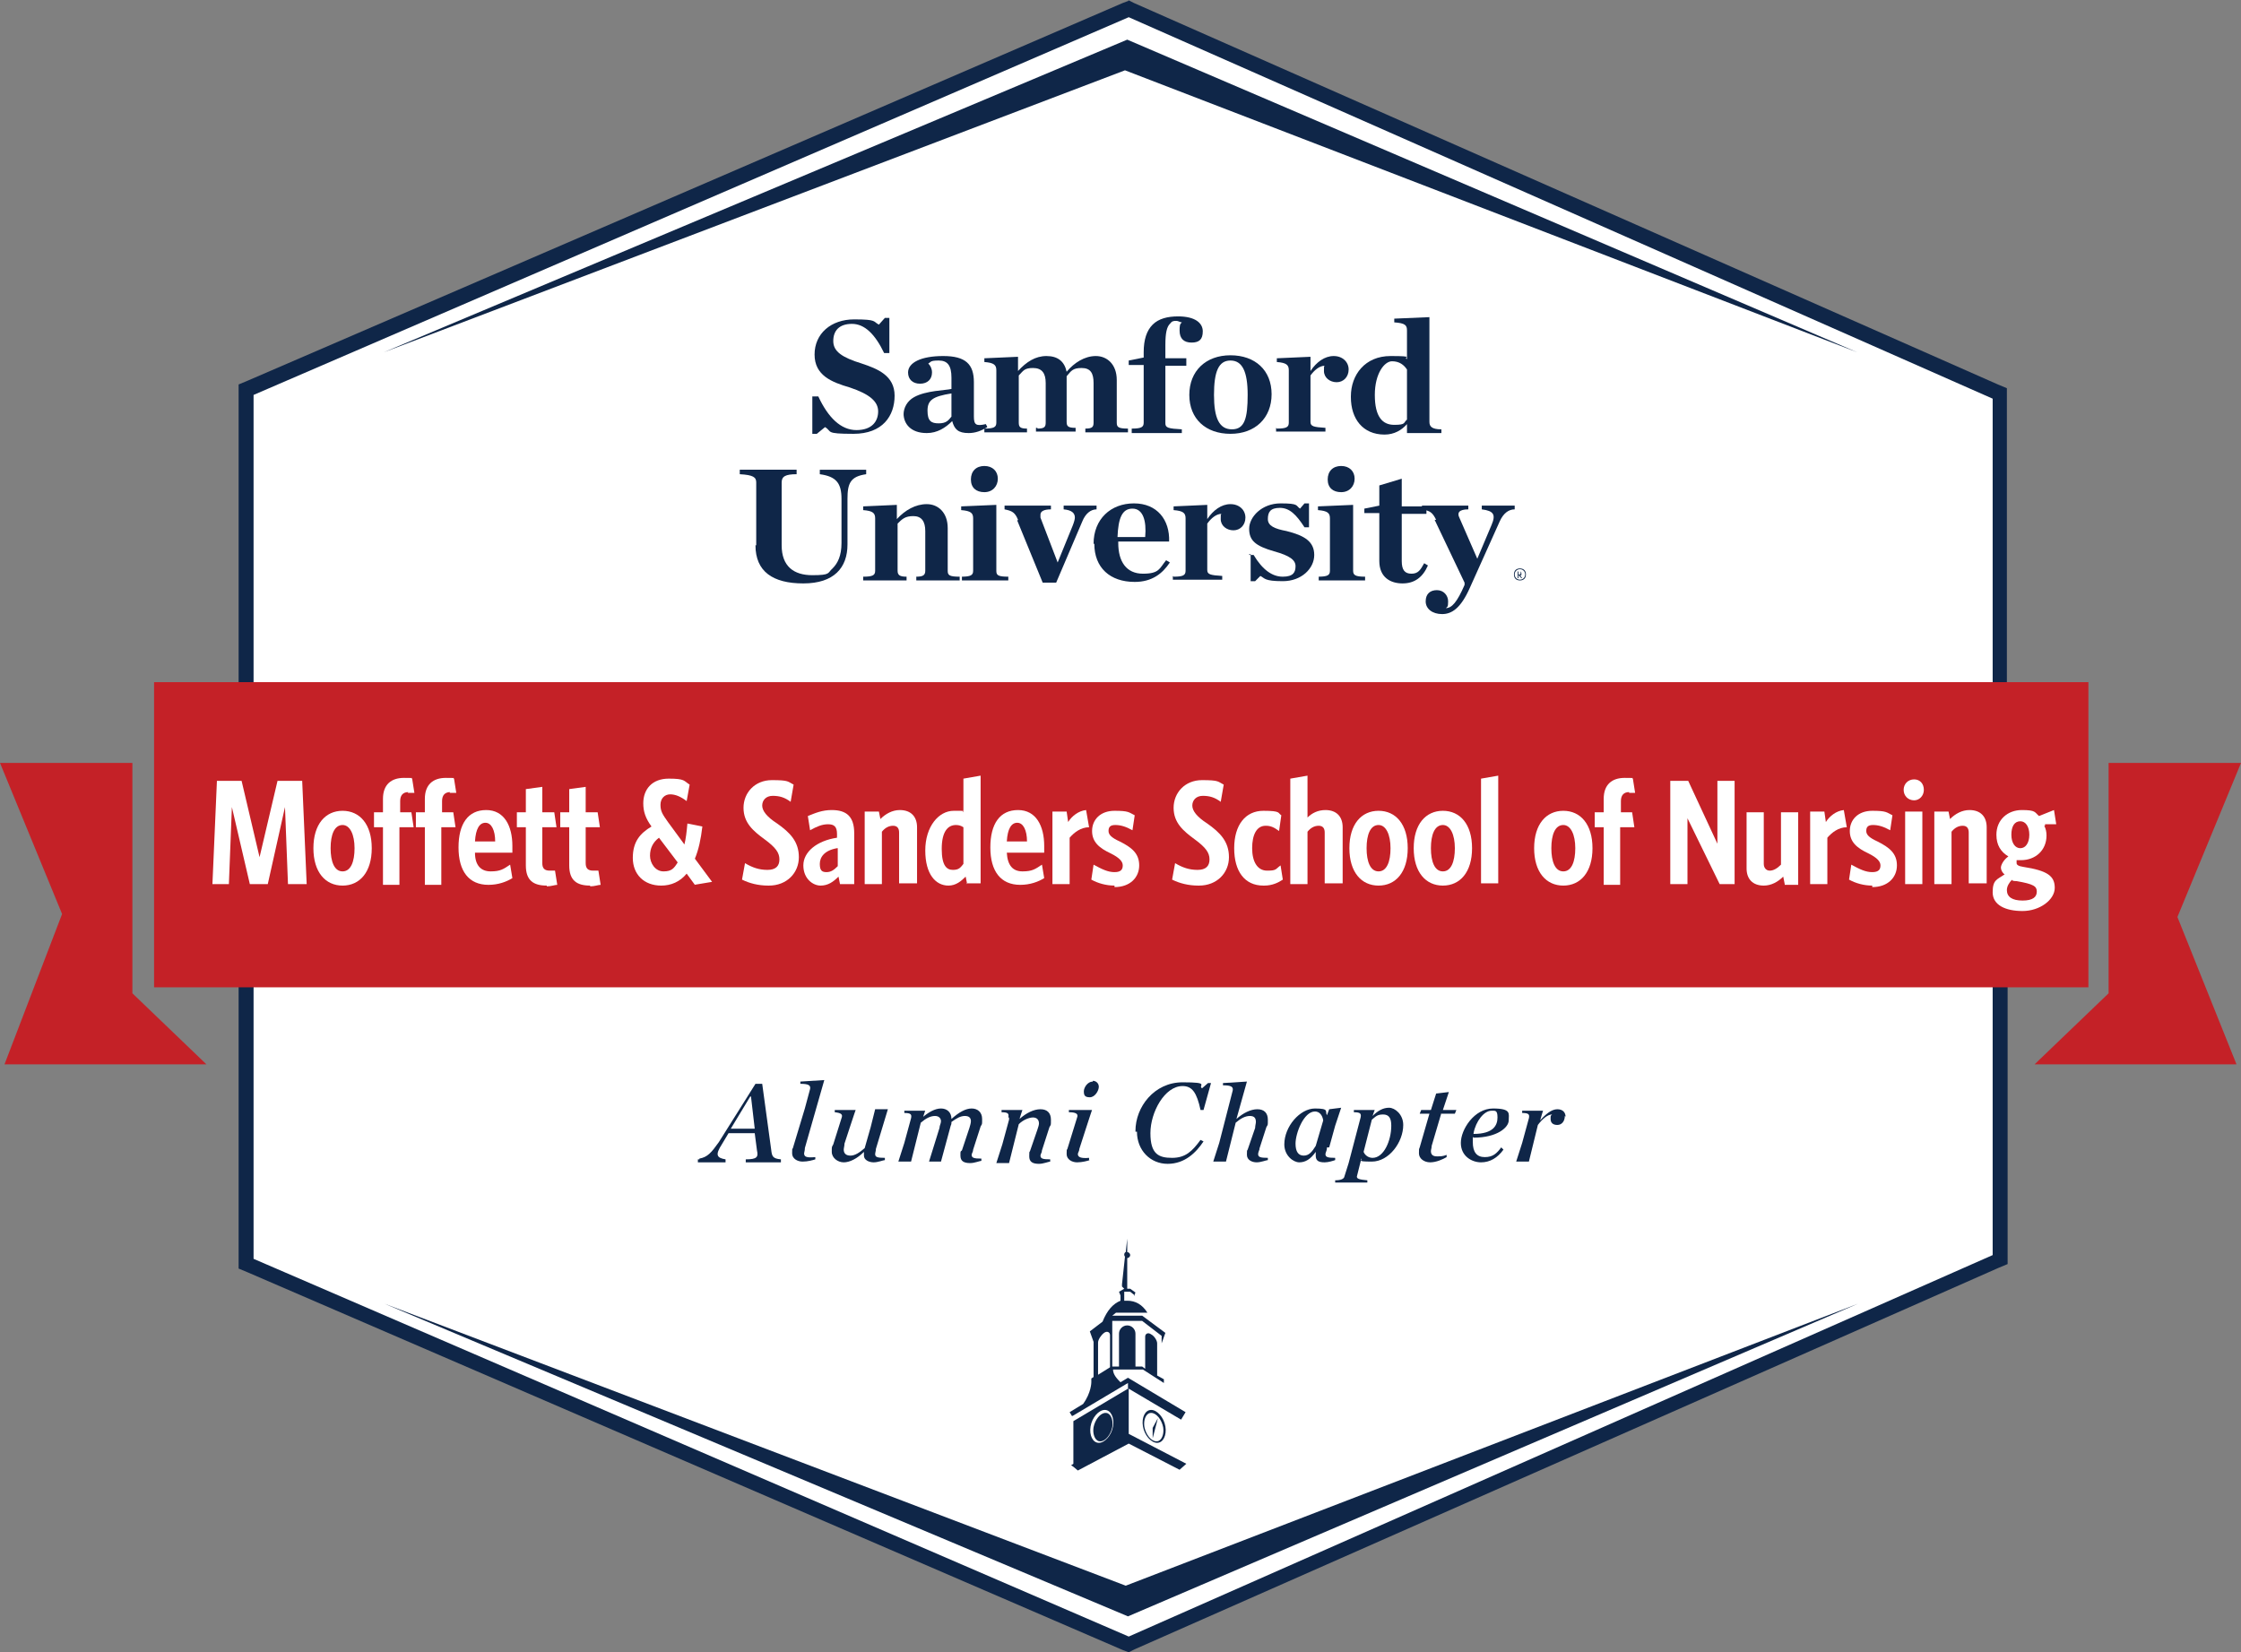 <?xml version="1.0" encoding="UTF-8"?>
<svg id="Layer_1" xmlns="http://www.w3.org/2000/svg" version="1.1" viewBox="0 0 299.6 220.9">
  <rect x="0" y="0" width="299.6" height="220.9" fill="#808080" stroke="none"/>
  <!-- Generator: Adobe Illustrator 30.0.0, SVG Export Plug-In . SVG Version: 2.1.1 Build 123)  -->
  <defs>
    <style>
      .st0 {
        fill: #c42127;
      }

      .st1 {
        fill: #fff;
      }

      .st2 {
        fill: #0f2648;
      }
    </style>
  </defs>
  <g>
    <polygon class="st1" points="32.9 168.9 32.9 115.8 267.4 115.8 267.4 168.4 150.9 219.8 32.9 168.9"/>
    <path class="st2" d="M266.4,116.8v51l-115.5,51-117-50.5v-51.5h232.4M268.4,114.8H31.9v54.8l1.2.5,117,50.5.8.3.8-.4,115.5-51,1.2-.5v-54.3h0Z"/>
  </g>
  <g>
    <polygon class="st1" points="32.9 105.3 32.9 52.1 150.9 1.2 267.4 52.6 267.4 105.3 32.9 105.3"/>
    <path class="st2" d="M150.9,2.3l115.5,51v51H33.9v-51.5L150.9,2.3M150.9.1l-.8.3L33.1,50.9l-1.2.5v54.8h236.4v-54.3l-1.2-.5L151.6.4l-.8-.4h.1Z"/>
  </g>
  <polygon class="st2" points="150.7 5.3 248.3 47.1 150.4 9.4 51.3 47.1 150.7 5.3"/>
  <polyline class="st2" points="248.4 174.3 150.5 212 51.4 174.3 150.8 216.1"/>
  <g>
    <polygon class="st0" points="281.9 102 281.9 132.8 272 142.3 299 142.3 291.1 122.6 299.6 102 281.9 102"/>
    <polygon class="st0" points="17.7 102 17.7 132.8 27.6 142.3 .6 142.3 8.3 122.2 0 102 17.7 102"/>
    <rect class="st0" x="20.6" y="91.2" width="258.6" height="40.8"/>
  </g>
  <g>
    <path class="st1" d="M38.5,118.2l-.4-10.3-2.3,10.3h-2.4l-2.4-10.3-.4,10.3h-2.2l.6-13.8h3.3l2.4,10.2,2.4-10.2h3.3l.6,13.8h-2.5Z"/>
    <path class="st1" d="M45.8,118.4c-2.3,0-3.9-1.8-3.9-5s1.6-5,3.9-5,3.9,1.8,3.9,5-1.6,5-3.9,5ZM45.8,110.3c-1.1,0-1.6,1.3-1.6,3.1s.5,3.1,1.6,3.1,1.6-1.3,1.6-3.1-.6-3.1-1.6-3.1Z"/>
    <path class="st1" d="M54.6,105.9c-.7,0-1.1.4-1.1,1.2v1.5h1.5l.3,2h-1.9v7.7h-2.2v-7.7h-1.2v-2h1.2v-1.8c0-1.9,1.1-2.8,2.8-2.8s.8,0,1.1.1l.3,1.9h-.9,0ZM60.2,105.9c-.7,0-1.1.4-1.1,1.2v1.5h1.5l.3,2h-1.9v7.7h-2.2v-7.7h-1.2v-2h1.2v-1.8c0-1.9,1.1-2.8,2.8-2.8s.8,0,1.1.1l.3,1.9h-.9,0Z"/>
    <path class="st1" d="M63.5,114c0,1.7.8,2.5,2.1,2.5s1.7-.3,2.6-.9l.3,1.8c-.8.5-1.9.9-3.2.9-2.6,0-4-1.8-4-5s1.3-5,3.7-5,3.5,2.1,3.5,4.8,0,.8,0,.9h-5ZM63.5,112.5h2.7c0-1.5-.5-2.5-1.3-2.5s-1.3.8-1.4,2.5Z"/>
    <path class="st1" d="M73.1,118.4c-1.8,0-2.8-.7-2.8-2.7v-5.1h-1.2v-2h1.2v-3.1l2.2-.3v3.4h1.6l.3,2h-1.9v4.8c0,.7.3,1,1,1h.7l.3,1.9c-.3,0-.8.2-1.4.2h0Z"/>
    <path class="st1" d="M78.9,118.4c-1.8,0-2.8-.7-2.8-2.7v-5.1h-1.2v-2h1.2v-3.1l2.2-.3v3.4h1.6l.3,2h-1.9v4.8c0,.7.3,1,1,1h.7l.3,1.9c-.3,0-.8.2-1.4.2h0Z"/>
    <path class="st1" d="M92.9,118.3l-1.1-1.5c-.9,1.1-2.1,1.6-3.4,1.6-2.3,0-3.8-1.5-3.8-3.7s1-3.3,2.5-4.2c-.8-1.1-1.1-2-1.1-3.1,0-1.9,1.2-3.3,3.4-3.3s2,.3,2.8.8l-.4,2.2c-.8-.6-1.5-.9-2.2-.9s-1.3.5-1.3,1.4.3,1.3,1,2.3l2.2,3c.2-.8.3-1.7.4-2.8l2,.4c-.2,1.7-.5,3.1-1,4.3l2.3,3.1-2.4.4h.1ZM90.6,115.3l-2.5-3.3c-.8.6-1.2,1.4-1.2,2.4s.7,2.1,1.8,2.1,1.4-.4,1.9-1.2Z"/>
    <path class="st1" d="M102.7,118.4c-1.3,0-2.5-.3-3.5-.8l.4-2.2c1,.6,1.9.9,3,.9s1.6-.5,1.6-1.4-.5-1.6-2-2.7c-1.5-1.1-2.8-2.2-2.8-4.2s1.5-3.7,3.8-3.7,2.1.2,2.9.6l-.4,2.3c-.8-.6-1.5-.8-2.4-.8s-1.4.6-1.4,1.3.6,1.5,2,2.4c1.7,1.2,2.9,2.4,2.9,4.5s-1.6,3.8-4,3.8h-.1Z"/>
    <path class="st1" d="M112.3,118.2l-.2-1c-.7.7-1.4,1.2-2.4,1.2s-2.3-.9-2.3-2.7,1.8-3.3,4.5-3.7v-.5c0-1-.4-1.3-1.2-1.3s-1.5.3-2.4.8l-.3-1.9c1-.4,1.9-.8,3.2-.8,2,0,3,.9,3,3.1v6.8h-1.9ZM111.9,113.4c-1.7.3-2.3,1.2-2.3,2.1s.3,1.1.9,1.1,1-.3,1.5-.8v-2.4h0Z"/>
    <path class="st1" d="M120.2,118.2v-6.9c0-.5-.2-.9-.8-.9s-1.1.3-1.5.8v7h-2.3v-9.7h1.9l.2,1c.7-.7,1.6-1.2,2.6-1.2,1.5,0,2.3.9,2.3,2.3v7.5h-2.4Z"/>
    <path class="st1" d="M129.3,118.2l-.2-1c-.6.6-1.3,1.2-2.3,1.2-1.7,0-3.1-1.5-3.1-4.7s1.8-5.3,3.8-5.3,1,0,1.3.2v-4.5l2.3-.4v14.4h-1.9,0ZM128.8,110.6c-.3-.2-.6-.3-1-.3-1.1,0-1.9.9-1.9,3.2s.7,2.8,1.5,2.8,1-.3,1.4-.8v-4.9Z"/>
    <path class="st1" d="M134.6,114c.1,1.7.8,2.5,2.1,2.5s1.7-.3,2.6-.9l.3,1.8c-.8.5-1.9.9-3.2.9-2.6,0-4-1.8-4-5s1.3-5,3.7-5,3.5,2.1,3.5,4.8,0,.8,0,.9h-5ZM134.6,112.5h2.7c0-1.5-.5-2.5-1.3-2.5s-1.3.8-1.4,2.5Z"/>
    <path class="st1" d="M143,112.1v6.1h-2.3v-9.7h1.9l.2,1.4c.5-.8,1.4-1.5,2.4-1.6l.4,2.3c-1.1,0-2,.7-2.6,1.4h0Z"/>
    <path class="st1" d="M149,118.4c-1.1,0-2.2-.3-3.1-.8l.3-2c1.1.6,1.9,1,2.8,1s1.1-.4,1.1-.9-.4-1-1.6-1.6c-1.5-.7-2.5-1.5-2.5-3s1.1-2.7,3-2.7,1.9.2,2.7.6l-.3,2c-.9-.5-1.6-.7-2.3-.7s-.9.3-.9.8.4.9,1.5,1.4c1.6.8,2.6,1.6,2.6,3.2s-1.2,2.9-3.3,2.9v-.2Z"/>
    <path class="st1" d="M160.2,118.4c-1.3,0-2.5-.3-3.5-.8l.4-2.2c1,.6,1.9.9,3,.9s1.6-.5,1.6-1.4-.5-1.6-2-2.7c-1.5-1.1-2.8-2.2-2.8-4.2s1.5-3.7,3.8-3.7,2.1.2,2.9.6l-.4,2.3c-.8-.6-1.5-.8-2.4-.8s-1.4.6-1.4,1.3.6,1.5,2,2.4c1.7,1.2,2.9,2.4,2.9,4.5s-1.6,3.8-4,3.8h-.1Z"/>
    <path class="st1" d="M168.9,118.4c-2.5,0-3.9-1.9-3.9-5s1.5-5,3.9-5,1.9.3,2.4.6l-.3,2.1c-.7-.5-1.1-.7-1.8-.7-1.2,0-1.8,1.2-1.8,3s.7,3,2,3,1.1-.2,1.8-.7l.3,1.9c-.6.4-1.4.8-2.5.8h0Z"/>
    <path class="st1" d="M177.1,118.2v-6.9c0-.5-.2-.9-.8-.9s-1.1.3-1.5.8v7h-2.3v-14.1l2.3-.4v5.6c.6-.6,1.4-1,2.4-1,1.5,0,2.3.9,2.3,2.3v7.5h-2.4Z"/>
    <path class="st1" d="M184.3,118.4c-2.3,0-3.9-1.8-3.9-5s1.6-5,3.9-5,3.9,1.8,3.9,5-1.6,5-3.9,5ZM184.3,110.3c-1.1,0-1.6,1.3-1.6,3.1s.5,3.1,1.6,3.1,1.6-1.3,1.6-3.1-.6-3.1-1.6-3.1Z"/>
    <path class="st1" d="M192.9,118.4c-2.3,0-3.9-1.8-3.9-5s1.6-5,3.9-5,3.9,1.8,3.9,5-1.6,5-3.9,5h0ZM192.9,110.3c-1.1,0-1.6,1.3-1.6,3.1s.5,3.1,1.6,3.1,1.6-1.3,1.6-3.1-.6-3.1-1.6-3.1Z"/>
    <path class="st1" d="M198,118.2v-14.1l2.3-.4v14.4h-2.3Z"/>
    <path class="st1" d="M209,118.4c-2.3,0-3.9-1.8-3.9-5s1.6-5,3.9-5,3.9,1.8,3.9,5-1.6,5-3.9,5ZM209,110.3c-1.1,0-1.6,1.3-1.6,3.1s.5,3.1,1.6,3.1,1.6-1.3,1.6-3.1-.6-3.1-1.6-3.1Z"/>
    <path class="st1" d="M217.8,105.9c-.7,0-1.1.4-1.1,1.2v1.5h1.5l.3,2h-1.9v7.7h-2.2v-7.7h-1.2v-2h1.2v-1.8c0-1.9,1.1-2.8,2.8-2.8s.8,0,1.1.1l.3,1.9h-.9.1Z"/>
    <path class="st1" d="M229.9,118.2l-4.3-8.8v8.8h-2.3v-13.8h2.4l3.9,8.4v-8.4h2.3v13.8h-2Z"/>
    <path class="st1" d="M238.6,118.2l-.2-1c-.7.7-1.6,1.2-2.6,1.2-1.5,0-2.3-.9-2.3-2.3v-7.5h2.3v6.9c0,.5.3.9.8.9s1-.3,1.5-.8v-7h2.3v9.7h-1.9.1Z"/>
    <path class="st1" d="M244.3,112.1v6.1h-2.3v-9.7h1.9l.2,1.4c.5-.8,1.4-1.5,2.4-1.6l.4,2.3c-1.1,0-2,.7-2.6,1.4h0Z"/>
    <path class="st1" d="M250.3,118.4c-1.1,0-2.2-.3-3.1-.8l.3-2c1.1.6,1.9,1,2.8,1s1.1-.4,1.1-.9-.4-1-1.6-1.6c-1.5-.7-2.5-1.5-2.5-3s1.1-2.7,3-2.7,1.9.2,2.7.6l-.3,2c-.9-.5-1.6-.7-2.3-.7s-.9.3-.9.8.4.9,1.5,1.4c1.6.8,2.6,1.6,2.6,3.2s-1.2,2.9-3.3,2.9v-.2Z"/>
    <path class="st1" d="M255.9,107c-.8,0-1.4-.6-1.4-1.4s.6-1.4,1.4-1.4,1.3.6,1.3,1.4-.6,1.4-1.3,1.4ZM254.7,118.2v-9.7h2.3v9.7h-2.3Z"/>
    <path class="st1" d="M263.2,118.2v-6.9c0-.5-.2-.9-.8-.9s-1.1.3-1.5.8v7h-2.3v-9.7h1.9l.2,1c.7-.7,1.6-1.2,2.6-1.2,1.5,0,2.3.9,2.3,2.3v7.5h-2.4Z"/>
    <path class="st1" d="M273.3,110.4c.2.4.3.8.3,1.3,0,2-1.5,3.3-3.4,3.3s-.4,0-.6,0v.4c0,.2.2.4.9.5,3.2.5,4.2,1.2,4.2,2.8s-2,3.1-4.3,3.1-4-.8-4-2.5.6-1.7,1.6-2.4c-.3-.2-.5-.6-.5-.9s.3-1,1-1.5c-1-.6-1.6-1.5-1.6-2.9,0-2,1.5-3.3,3.4-3.3s1.7.3,2.3.8l2-.8.3,1.9h-1.5v.2ZM269,117.6c-.4.4-.7.9-.7,1.4,0,.9.7,1.4,2.1,1.4s1.9-.5,1.9-1.2-.4-1-2.7-1.4c-.2,0-.4,0-.6-.1h0ZM270.1,109.8c-.8,0-1.2.7-1.2,1.8s.5,1.8,1.2,1.8,1.2-.7,1.2-1.8-.5-1.8-1.2-1.8Z"/>
  </g>
  <g>
    <path class="st2" d="M93.5,154.9c1.1-.2,1.6-.8,2.6-2.2l4.9-7.8h.9l1.2,8.8c.1.9.2,1.2,1.3,1.3v.4h-4.7v-.4c1.5,0,1.7-.3,1.5-1.2l-.3-2.3h-3.5l-.9,1.5c-.9,1.4-.7,1.8.5,2v.4h-3.7v-.4h.2ZM100.4,146.6h-.1l-2.6,4.3h3.2l-.5-4.3h0Z"/>
    <path class="st2" d="M107.6,153.6c0,.2-.1.5-.1.6,0,.5.4.6,1.5.5v.3c-.3.1-1,.3-1.7.3s-1.4-.4-1.4-1.1,0-.5.1-.7l1.6-5.3.7-2.6c.1-.5-.2-.7-1.3-.7v-.3l3.2-.2-2.6,9.1h0Z"/>
    <path class="st2" d="M112.5,149.5c.2-.5,0-.7-.9-.8v-.3h2.8c0-.1-1.5,4.5-1.5,4.5,0,.3-.1.6-.1.8,0,.5.3.8.9.8s1.2-.4,1.9-1l.8-2.8.6-2.4h1.7l-1.6,5.3c0,.3-.1.5-.1.7,0,.4.3.5,1.3.5v.3c-.2,0-.9.3-1.5.3s-1.3-.3-1.3-.9,0-.3,0-.5h0c-.9.9-1.9,1.4-2.7,1.4s-1.6-.6-1.6-1.4,0-.6.2-1l1.1-3.5h0Z"/>
    <path class="st2" d="M123.2,149.5h0c.9-.8,1.8-1.3,2.6-1.3s1.4.5,1.4,1.4c1-.9,1.9-1.4,2.7-1.4s1.4.5,1.4,1.4,0,.6-.2,1l-1,3.1c0,.3-.2.5-.2.7,0,.4.3.5,1.3.5v.3c-.2,0-.9.3-1.5.3-.9,0-1.3-.3-1.3-1s0-.5.2-.7l1-3c.1-.3.2-.7.2-.9,0-.4-.2-.7-.8-.7s-1.1.3-1.8.8c0,.2,0,.3-.1.5l-1.3,4.8h-1.6l1.4-4.5c0-.3.2-.6.2-.9s-.2-.7-.8-.7-1.2.3-1.9.9l-1.3,5.2h-1.7l.8-2.5.9-3.3c.1-.5,0-.7-.9-.7v-.3h2.8c0-.1-.4,1.2-.4,1.2v-.2Z"/>
    <path class="st2" d="M134.8,149.4c.1-.5,0-.7-.9-.7v-.3h2.8c0-.1-.4,1.2-.4,1.2h0c.9-.8,1.9-1.3,2.8-1.3s1.4.5,1.4,1.4,0,.6-.2,1l-1,3.1c0,.3-.2.5-.2.7,0,.4.3.5,1.3.5v.3c-.2,0-.9.3-1.5.3-.9,0-1.3-.3-1.3-1s0-.5.1-.7l1-2.9c.1-.3.2-.6.2-.8,0-.5-.3-.8-.8-.8s-1.3.3-1.9.9l-1.3,5.2h-1.7l.8-2.5.9-3.3v-.3Z"/>
    <path class="st2" d="M145.7,155.1c-.3.1-1,.3-1.7.3s-1.4-.4-1.4-1.1,0-.5.1-.7l1.3-4.2c.2-.5-.2-.7-1.1-.7v-.3h3.1c0-.1-1.7,5.2-1.7,5.2,0,.3-.2.5-.2.7,0,.4.4.6,1.5.5v.3h0ZM146.1,144.5c.4,0,.8.3.8.8s-.5,1.4-1.2,1.4-.8-.3-.8-.8.5-1.3,1.2-1.3h0Z"/>
    <path class="st2" d="M151.8,151.2c0-3.2,2.5-6.5,6.3-6.5s2,.4,2.6.8l.8-.7h.4l-1,3.6h-.4c-.5-2.3-1.1-3.2-2.4-3.2-2.4,0-4.3,3.5-4.3,6.3s1.1,3.3,2.9,3.3,2.7-.9,3.8-2.4l.4.2c-1,1.5-2.5,3-4.8,3s-4.1-1.8-4.1-4.3h-.2Z"/>
    <path class="st2" d="M168.4,153.6c-.1.3-.2.5-.2.7,0,.4.3.5,1.3.5v.3c-.2,0-.9.3-1.5.3s-1.3-.3-1.3-1,0-.5.1-.7l1-2.9c0-.3.1-.6.1-.8,0-.5-.2-.8-.8-.8s-1.2.3-1.9.9l-1.3,5.2h-1.7l.8-2.5,1.8-7c.1-.5-.2-.7-1.3-.7v-.3l3.2-.2-1.4,5h0c.9-.8,1.9-1.3,2.8-1.3s1.4.5,1.4,1.4,0,.6-.2,1l-1,3.1v-.2Z"/>
    <path class="st2" d="M177.4,153.5c0,.3-.2.6-.2.8,0,.4.3.5,1.3.5v.3c-.3.1-.9.3-1.4.3-.8,0-1.2-.2-1.2-.9s0-.3,0-.5h0c-.7,1-1.4,1.4-2.2,1.4s-2-.9-2-2.4c0-2.4,2.1-4.8,4.1-4.8s1.3.4,1.6.9l.3-.8,1.6-.2-.8,2.4-.8,2.9h-.3ZM173.2,152.9c0,1.1.4,1.6,1.1,1.6s1.1-.5,1.6-1.3l1-3.4c-.1-.7-.5-1.2-1.1-1.2-1.5,0-2.6,2.9-2.6,4.3h0Z"/>
    <path class="st2" d="M181.4,157.3c0,.3.3.4,1.4.5v.3h-4.3v-.3c.8,0,1.1-.2,1.2-.4l.6-1.9,1.6-6.1c.1-.5,0-.7-.9-.7v-.3h2.8c0-.1-.3.8-.3.8h0c.7-.7,1.4-1.1,2.2-1.1s1.9.9,1.9,2.3c0,2.3-1.9,4.9-4.2,4.9s-1.1-.2-1.4-.4l-.6,2.4ZM186,150.5c0-1-.3-1.5-1.1-1.5s-1,.3-1.5.7l-1.1,4.3c.2.5.7.8,1.2.8,1.5,0,2.5-2.3,2.5-4.3h0Z"/>
    <path class="st2" d="M192.7,148.8l-1.3,4.4c0,.3-.1.5-.1.7,0,.5.3.7.8.7s.8,0,1.3-.2v.3c-.5.3-1.4.7-2.2.7s-1.5-.5-1.5-1.2,0-.5.1-.8l1.3-4.5h-1.3l.2-.5h1.3l.7-2.2,1.7-.2-.8,2.4h1.8l-.2.5h-1.8Z"/>
    <path class="st2" d="M196.9,152v.7c0,1.3.5,2,1.6,2s1.6-.5,2.2-1.3l.3.3c-.8,1.1-1.8,1.7-3,1.7s-2.7-.8-2.7-2.6,1.8-4.6,4.3-4.6,2.1.7,2.1,1.6-1.5,2.3-4.7,2.3h0ZM197,151.6c2.7,0,3.2-1.2,3.2-2.2s-.3-.9-.8-.9c-1,0-2.1,1.4-2.4,3h0Z"/>
    <path class="st2" d="M209.2,149.2c0,.7-.4,1.2-1,1.2s-.9-.3-.9-.8,0-.4.2-.6c-.6,0-1.3.6-1.9,1.4l-1.2,4.9h-1.7l.8-2.5.9-3.3c.1-.5,0-.7-.9-.7v-.3h2.8c0-.1-.4,1.3-.4,1.3h0c.7-.8,1.5-1.5,2.3-1.5s1.1.5,1.1,1h0Z"/>
  </g>
  <g>
    <path class="st2" d="M153.9,188.5c-.8,0-1.3,1-1.1,2.2s1.1,2.2,1.9,2.2,1.3-1,1.1-2.2-1.1-2.2-1.9-2.2ZM155.2,192.4c-.2.2-.3.3-.6.3-.7,0-1.4-.9-1.6-1.9-.1-.6,0-1.2.3-1.6.2-.2.3-.3.6-.3.7,0,1.4.9,1.6,1.9.1.6,0,1.2-.3,1.6Z"/>
    <polygon class="st2" points="154.1 192.3 154.8 189.6 154.1 190.9 154.1 192.3"/>
    <path class="st2" d="M143.4,189.3l7.4-4.4v.7l7.1,4.2.6-1-7.7-4.6-1,.6c-.4-.4-1-1-1-1.7h4l2.8,1.8v-.5l-.9-.5v-4.3h0c0-.4-.4-1-.8-1.2-.4-.3-.8-.1-.8.3h0v4.3l-.4-.3h-.9v-4.4h0c0-.6-.5-1.1-1.1-1.1s-1.1.5-1.1,1.1h0v4.4h-.9v-6.1h4l2.6,2v1l.5-1.4-3.1-2.3h-4l.5-.4h4.2c-.7-1.1-1.6-1.6-2.7-1.6h-.4v-1.2h.8l.5.4v.2l.2-.5-.7-.5h-.4v-4.1c.2,0,.4-.2.4-.4s-.2-.4-.4-.4v-1.8l-.2,1.8c-.1,0-.2.2-.2.3s0,.2.1.3l-.4,3.7v.3h0l.3.3-.7.4.2.5v.7c-1,.4-1.8,1.3-2.4,2.8l-1.7,1.3.5,1.4v4.7l-.3.2v.5h0s0,1.4-1.1,2.9l.5-.3-2.3,1.4.3.5h0ZM146.8,179.5h0c0-.4.4-1,.8-1.3.4-.3.8-.1.8.3h0v4.3l-1.6,1v-4.3Z"/>
    <path class="st2" d="M150.9,191.8v-6.2l-7.4,4.4v5.7l-.3.2.3.2.6.5,6.8-3.6,6.8,3.5.9-.8-7.7-4h0ZM148.8,190.7c-.2,1.2-1.1,2.2-1.9,2.2s-1.3-1-1.1-2.2,1.1-2.2,1.9-2.2,1.3,1,1.1,2.2Z"/>
    <path class="st2" d="M147.8,188.9c-.7,0-1.4.9-1.6,1.9-.1.6,0,1.2.3,1.6.2.2.3.3.6.3.7,0,1.4-.9,1.6-1.9.1-.6,0-1.2-.3-1.6-.2-.2-.3-.3-.6-.3Z"/>
  </g>
  <g>
    <g>
      <g>
        <path class="st2" d="M108.7,53h.7c1.3,2.8,3,4.5,5.1,4.5s2.9-1.2,2.9-2.5-1.1-2.3-3.8-3.2c-2.4-.7-4.7-1.6-4.7-4.4s2.2-4.7,5.3-4.7,2.5.3,3.3.7l.8-.9h.6v4.7h-.7c-1.2-2.5-2.6-3.9-4.3-3.9s-2.5.9-2.5,2.3,1.2,2.2,3.8,3c2.1.7,4.4,1.6,4.4,4.3s-1.6,5.1-5.5,5.1-2.8-.3-3.8-.9l-1.1.9h-.6v-5.3.3Z"/>
        <path class="st2" d="M127.2,55.7v-3.1c-2.5.4-3.2.9-3.2,2.3s.5,1.7,1.5,1.7,1.3-.4,1.7-.9M120.8,55.4c0-.9.5-1.8,1.4-2.3,1.6-.9,4.2-.9,5-1.1v-1.5c0-1.6-.5-2.3-1.7-2.3s-1,.2-1.4.4c.3.3.5.7.5,1.2,0,.9-.6,1.5-1.6,1.5s-1.6-.6-1.6-1.5c0-1.3,1.7-2.2,4.7-2.2s4.1,1.1,4.1,3.5v4.6c0,1.1.3,1.3,1.6,1l.2.4c-.8.5-1.6.8-2.5.8-1.4,0-1.9-.5-2.2-1.6h0c-.9.9-2,1.6-3.4,1.6-2.2,0-3.1-1.3-3.1-2.6"/>
        <path class="st2" d="M138.7,57.3c.9,0,1.1-.2,1.1-.8v-5.3c0-1.3-.5-2-1.7-2s-1.3.4-1.9,1v6.3c0,.6.2.8,1.1.8v.5h-5.7v-.5c1.3,0,1.6-.2,1.6-.8v-7c0-.7-.3-1-1.6-1.1v-.5l4.5-.2v1.9c1.1-1.2,2.3-2,3.8-2s2.4.7,2.7,2.1c1-1.2,2.4-2.1,3.9-2.1s2.8,1.1,2.8,3.2v5.7c0,.6.2.8,1.5.8v.5h-5.7v-.5c.9,0,1.1-.2,1.1-.8v-5.3c0-1.3-.4-2-1.6-2s-1.4.4-2,1.1v6.1c0,.6.2.8,1.2.8v.5h-5.3v-.5h.2Z"/>
        <path class="st2" d="M151.3,57.3c1.3,0,1.6-.2,1.6-.8v-7.7h-2v-.6l2-.4v-.7c0-1.7.4-2.9,1.2-3.7.8-.8,2-1.1,3.4-1.1,2.3,0,3.3.9,3.3,2s-.5,1.5-1.5,1.5-1.6-.5-1.6-1.6.2-.9.3-1.1c-.2,0-.5-.2-.7-.2-.4,0-.6,0-.9.4-.4.4-.6,1.2-.6,2.8v1.8h2.8v1h-2.8v7.7c0,.6.4.7,2.2.8v.5h-6.7v-.5h0Z"/>
        <path class="st2" d="M166.8,52.8c0-3.1-.7-4.6-2.3-4.6s-2.2,1.5-2.2,4.6.7,4.6,2.4,4.6,2.1-1.5,2.1-4.6M159,52.8c0-3.2,2.2-5.3,5.5-5.3s5.5,2,5.5,5.2-2.2,5.3-5.5,5.3-5.5-2-5.5-5.2"/>
        <path class="st2" d="M170.7,57.3c1.3,0,1.6-.2,1.6-.8v-7c0-.7-.3-1-1.6-1.1v-.5l4.5-.2v1.9c.8-1.2,1.9-2,3.1-2s2,.8,2,1.8-.7,1.7-1.6,1.7-1.7-.6-1.7-1.5,0-.5.1-.7c-.7,0-1.4.6-1.9,1.3v6.2c0,.6.4.7,2,.8v.5h-6.6v-.5h0Z"/>
        <path class="st2" d="M188.1,56.1v-6.7c-.4-.6-1-1.1-2-1.1s-2.3,1.6-2.3,4.5,1,4,2.6,4,1.2-.3,1.7-.7M180.6,53c0-2.9,1.9-5.4,5.3-5.4s1.6.2,2.2.4v-3.8c0-.7-.2-1-1.7-1.1v-.5l4.7-.2v14c0,.6.3,1,1.6,1v.5h-4.6c0,0,0-1.2,0-1.2-.7.8-1.7,1.4-3,1.4-2.9,0-4.5-2.1-4.5-5"/>
      </g>
      <g>
        <path class="st2" d="M101.1,72.9v-8.4c0-.7-.4-1-2.2-1.1v-.6h7.6v.6c-1.5,0-2,.3-2,1.1v8.4c0,2.8,1.6,4,4.1,4s2-.3,2.7-.9c.7-.7,1.2-1.7,1.2-3.4v-5.9c0-2.1-.7-3-2.9-3.3v-.6h6.2v.6c-2.1.3-2.5,1.2-2.5,3.3v6.1c0,3.1-1.8,5.2-5.9,5.2s-6.4-1.6-6.4-5.1"/>
        <path class="st2" d="M115.4,77.1c1.3,0,1.6-.2,1.6-.8v-7c0-.7-.3-1-1.6-1.1v-.5l4.5-.2v1.9c1.1-1.2,2.5-2,4-2s2.8,1.1,2.8,3.2v5.7c0,.6.2.8,1.6.8v.5h-5.8v-.5c.9,0,1.2-.2,1.2-.8v-5.3c0-1.3-.5-2-1.6-2s-1.5.4-2.1,1v6.3c0,.6.3.8,1.2.8v.5h-5.8v-.5h0Z"/>
        <path class="st2" d="M129.8,64.1c0-1.1.7-1.8,1.8-1.8s1.8.7,1.8,1.7-.7,1.8-1.8,1.8-1.8-.6-1.8-1.7M128.5,77.1c1.3,0,1.6-.2,1.6-.8v-7c0-.7-.3-1-1.6-1.1v-.5l4.7-.2v8.8c0,.6.2.8,1.6.8v.5h-6.2v-.5h-.1Z"/>
        <path class="st2" d="M136.1,69.5c-.4-1-.8-1.2-1.8-1.4v-.5h6.2v.5c-1,0-1.4.3-1.4.7v.4l2.3,6h0l2-4.9c.2-.5.3-.9.3-1.1,0-.6-.4-1-1.5-1.1v-.5h4.4v.5c-.8,0-1.5.6-1.9,1.6l-3.5,8.2h-1.8l-3.4-8.3h0Z"/>
        <path class="st2" d="M149.4,71.8h3.7c.2-2.2-.3-3.8-1.7-3.8s-1.9,1.3-2,3.8M146.2,72.7c0-3.3,2.3-5.4,5.4-5.4s4.8,2.2,4.7,5.1h-6.8v.2h0c0,2.5,1.1,4.1,3.3,4.1s2.2-.7,3.1-1.8l.5.3c-1,1.5-2.4,2.6-4.7,2.6-3.3,0-5.4-1.9-5.4-5.1"/>
        <path class="st2" d="M156.9,77.1c1.3,0,1.6-.2,1.6-.8v-7c0-.7-.3-1-1.6-1.1v-.5l4.5-.2v1.9c.8-1.2,1.9-2,3.1-2s2,.8,2,1.8-.7,1.7-1.6,1.7-1.7-.6-1.7-1.5,0-.5.1-.7c-.7,0-1.4.6-1.9,1.3v6.2c0,.6.4.7,2,.8v.5h-6.6v-.5h0Z"/>
        <path class="st2" d="M167,74.2h.6c1.2,2,2.5,2.9,3.9,2.9s1.7-.6,1.7-1.4-.7-1.4-2.9-2c-2.4-.7-3.3-1.4-3.3-3s1.7-3.4,4.2-3.4,2,.3,2.6.7l.6-.7h.6v3.2h-.6c-1.1-1.7-2-2.6-3.3-2.6s-1.6.6-1.6,1.5.9,1.3,2.5,1.6c2.4.6,3.7,1.4,3.7,3.2s-1.7,3.5-4.2,3.5-2.4-.4-3-.7l-.7.7h-.6v-3.6h-.2Z"/>
        <path class="st2" d="M177.5,64.1c0-1.1.7-1.8,1.8-1.8s1.8.7,1.8,1.7-.7,1.8-1.8,1.8-1.8-.6-1.8-1.7M176.2,77.1c1.3,0,1.6-.2,1.6-.8v-7c0-.7-.3-1-1.6-1.1v-.5l4.7-.2v8.8c0,.6.3.8,1.6.8v.5h-6.2v-.5h-.1Z"/>
        <path class="st2" d="M184.4,74.8v-6.2h-2v-.6l2-.4v-2.7l3-.9v3.7h3.3v1h-3.3v6.3c0,1.2.4,1.7,1.3,1.7s1.2-.5,1.7-1.4l.5.3c-.7,1.6-1.8,2.4-3.4,2.4s-3.1-.8-3.1-3"/>
        <path class="st2" d="M192,69.5c-.5-1-.8-1.2-1.9-1.4v-.5h6.2v.5c-1.3,0-1.5.5-1.2,1.1l2.4,5.5,1.9-4.5c.6-1.4.3-1.9-1.3-2.1v-.5h4.4v.5c-.8,0-1.5.5-2,1.6l-4,8.9c-1.2,2.7-2.4,3.5-3.7,3.5s-2.2-.7-2.2-1.7.6-1.5,1.5-1.5,1.5.7,1.5,1.5-.1.7-.3.9c.8,0,1.5-.8,2.5-3.1v-.3l-4-8.4h.2Z"/>
      </g>
    </g>
    <path class="st2" d="M203.2,77.6c-.5,0-.8-.3-.8-.8s.3-.8.8-.8.8.3.8.8-.3.8-.8.8ZM203.2,76.1c-.4,0-.7.3-.7.7s.3.7.7.7.7-.3.7-.7-.3-.7-.7-.7ZM203.1,76.9h-.1v.4h-.1v-.9h.2c.2,0,.3,0,.3.3s0,.2-.2.2l.3.4h-.1l-.3-.3h0ZM203,76.8h.1c.1,0,.2,0,.2-.2s0-.2-.2-.2h-.1v.3h0Z"/>
  </g>
</svg>